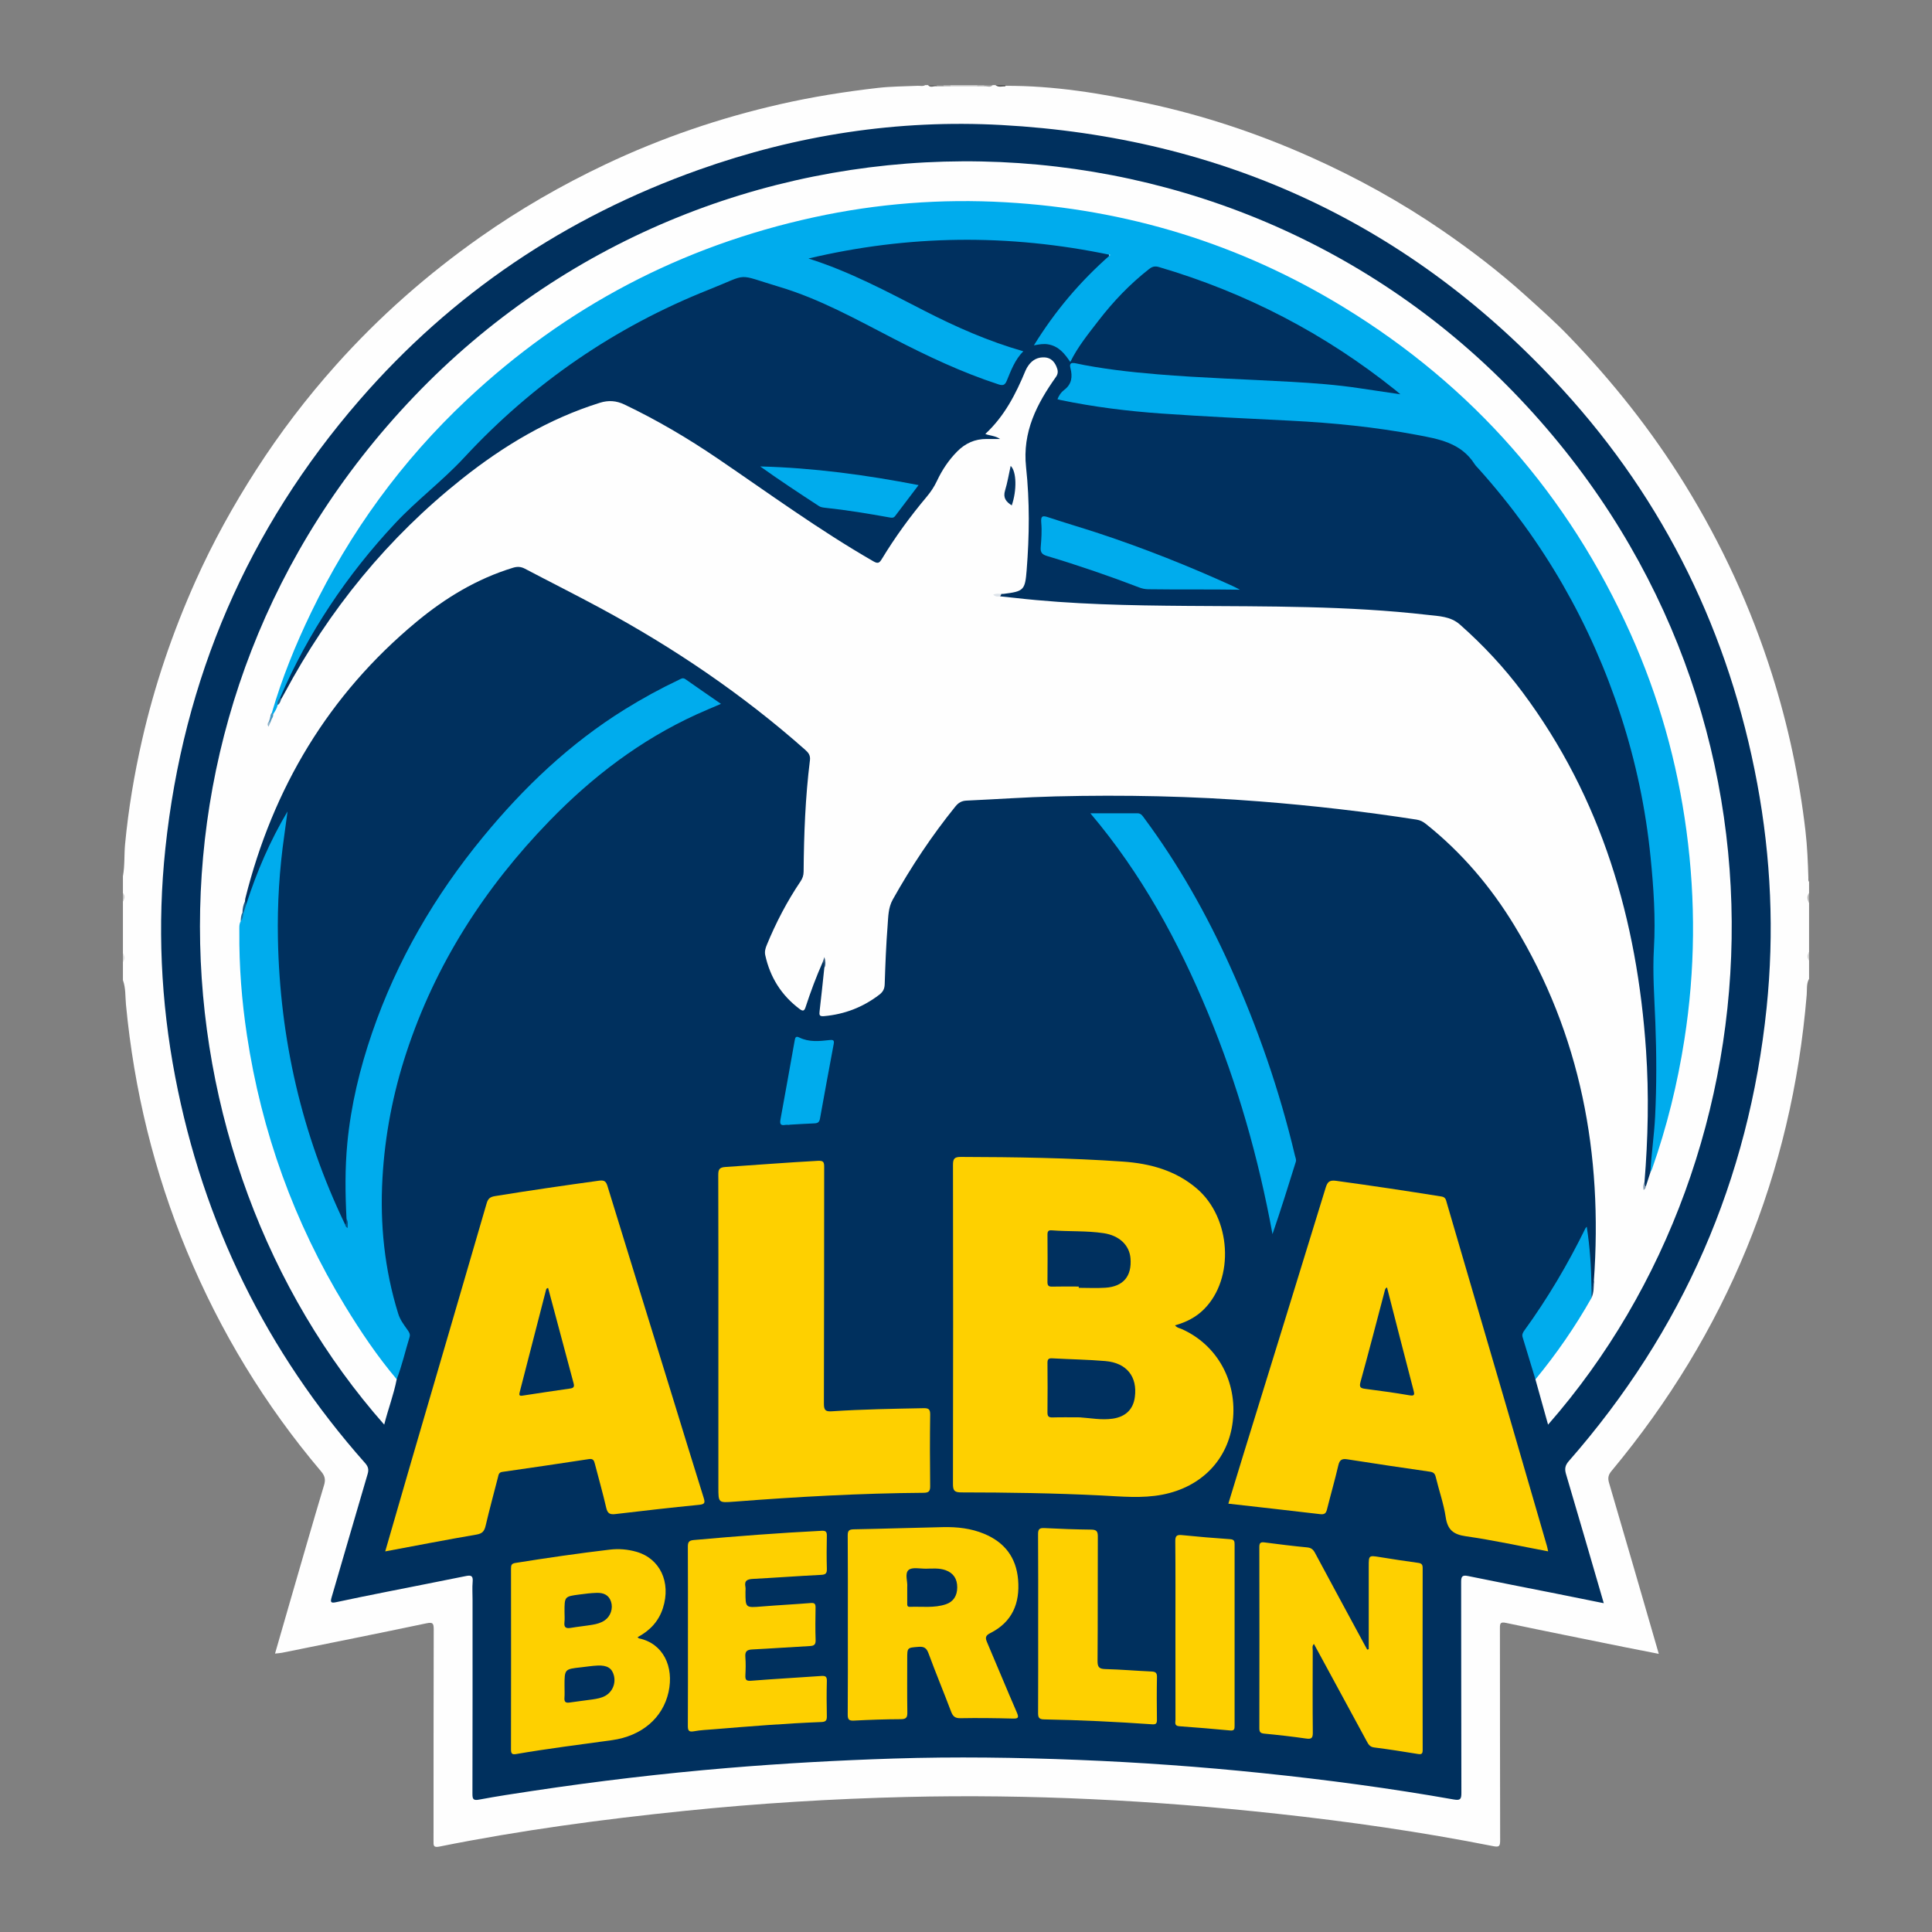 <?xml version="1.0" encoding="utf-8"?>
<!-- Generator: Adobe Illustrator 19.1.0, SVG Export Plug-In . SVG Version: 6.00 Build 0)  -->
<svg version="1.1" id="Слой_1" xmlns="http://www.w3.org/2000/svg" xmlns:xlink="http://www.w3.org/1999/xlink" x="0px" y="0px"
	 viewBox="0 0 1024 1024" style="enable-background:new 0 0 1024 1024;" xml:space="preserve">
<rect x="0" y="0" width="1024" height="1024" fill="#808080" stroke="none"/>
<g>
	<path style="fill:#FEFEFE;" d="M958.846,518.763c-1.512,2.671-1.019,5.685-1.255,8.517
		c-7.912,94.995-42.467,179.058-103.398,252.306
		c-1.665,2.001-2.164,3.635-1.385,6.282c8.838,30.016,17.505,60.082,26.385,90.71
		c-6.138-1.204-11.917-2.306-17.684-3.474c-21.123-4.277-42.256-8.506-63.346-12.943
		c-2.996-0.63-3.179,0.324-3.175,2.8c0.061,37.483,0,74.966,0.116,112.449
		c0.01,3.269-0.598,3.697-3.824,3.058c-37.836-7.496-75.994-12.961-114.323-17.143
		c-65.327-7.127-130.848-10.483-196.57-8.893
		c-39.209,0.948-78.345,3.358-117.365,7.356
		c-43.662,4.474-87.141,10.284-130.195,18.944
		c-3.236,0.651-3.053-0.743-3.05-2.978c0.04-37.359-0.014-74.718,0.101-112.077
		c0.01-3.327-0.466-4.004-3.977-3.265c-25.448,5.354-50.954,10.435-76.446,15.584
		c-1.062,0.214-2.158,0.258-3.682,0.431c2.837-9.839,5.551-19.304,8.296-28.761
		c5.864-20.2,11.665-40.42,17.702-60.568c0.91-3.037,0.334-4.96-1.625-7.275
		c-29.762-35.158-53.4-74.068-71.067-116.605
		c-17.42-41.941-28.02-85.569-32.314-130.756c-0.412-4.333-0.075-8.762-1.613-12.955
		c0-3.227,0-6.454,0-9.682c0.609-1.489,0.609-2.979,0-4.468c0-9.185,0-18.37,0-27.556
		c0.609-1.489,0.609-2.979,0-4.468c0-2.979,0-5.958,0-8.937
		c1.043-5.603,0.606-11.303,1.14-16.948c1.756-18.55,4.833-36.871,8.962-55.029
		c6.595-29.008,16.129-57.034,28.254-84.18
		c9.223-20.649,20.149-40.374,32.389-59.395
		c12.582-19.552,26.641-37.976,42.114-55.294
		c22.895-25.625,48.53-48.189,76.648-67.972
		c20.964-14.75,43.079-27.486,66.21-38.452
		c29.703-14.08,60.639-24.628,92.7-31.925
		c17.077-3.887,34.335-6.621,51.714-8.615c7.007-0.804,14.086-0.802,21.134-1.115
		c1.328-0.059,2.719,0.418,3.984-0.366c0.496,0,0.993,0,1.489,0
		c1.494,0.81,3.106,0.187,4.652,0.384c1.237,0,2.473-0.002,3.711-0
		c1.294,0,2.585-0.002,3.879,0c4.459-0,8.916-0.001,13.371-0.001
		c1.281,0,2.563-0.001,3.844,0c1.595-0.182,3.253,0.394,4.802-0.384
		c0.497,0,0.993,0,1.49,0c1.65,0.816,3.408,0.191,5.104,0.384
		c25.704-0.153,50.885,3.985,75.896,9.383
		c29.706,6.412,58.384,15.991,86.118,28.402
		c24.415,10.926,47.755,23.801,69.802,38.952
		c15.35,10.549,30.114,21.868,43.967,34.358
		c7.74,6.978,15.539,13.886,22.784,21.386
		c23.266,24.086,43.987,50.154,61.619,78.668
		c19.617,31.725,35.081,65.349,46.313,100.894
		c8.547,27.046,14.414,54.688,17.691,82.881c0.961,8.263,1.291,16.542,1.534,24.837
		c0.021,0.721-0.202,1.497,0.378,2.123c0,1.986,0,3.972,0,5.958
		c-0.613,1.738-0.613,3.475,0,5.213c0,8.689,0,17.377,0,26.066
		c-0.609,1.489-0.609,2.979,0,4.468C958.846,512.309,958.846,515.536,958.846,518.763z"
		/>
	<path style="fill:#D0D0D0;" d="M517.987,45.791c-4.741-0.004-9.481-0.007-14.222-0.011
		c-0.214-0.164-0.279-0.318-0.195-0.463c0.081-0.14,0.16-0.21,0.238-0.21
		c4.717,0,9.433,0,14.15,0c0.238,0.142,0.321,0.291,0.251,0.447
		C518.137,45.711,518.063,45.791,517.987,45.791z"/>
	<path style="fill:#B6B6B6;" d="M958.846,478.547c-1.007-1.738-1.355-3.475,0-5.213
		C958.846,475.072,958.846,476.81,958.846,478.547z"/>
	<path style="fill:#575757;" d="M532.853,45.106c-0.016,0.216,0.001,0.428,0.051,0.639
		c-1.782,0.014-3.649,0.722-5.264-0.639
		C529.377,45.106,531.115,45.106,532.853,45.106z"/>
	<path style="fill:#6B6B6B;" d="M496.324,45.741c-1.472-0.246-3.162,1.026-4.432-0.635
		c1.49,0,2.979,0,4.468,0c0.25,0.156,0.328,0.302,0.234,0.438
		C496.505,45.675,496.415,45.741,496.324,45.741z"/>
	<path style="fill:#DFDFDF;" d="M65.154,505.358c1.066,1.489,1.241,2.979,0,4.468
		C65.154,508.337,65.154,506.848,65.154,505.358z"/>
	<path style="fill:#CCCCCC;" d="M65.154,473.334c1.302,1.489,0.974,2.979,0,4.468
		C65.154,476.313,65.154,474.824,65.154,473.334z"/>
	<path style="fill:#A0A0A0;" d="M526.15,45.106c-1.288,1.519-2.947,0.456-4.428,0.635
		c-0.269-0.124-0.365-0.26-0.288-0.407c0.08-0.152,0.161-0.228,0.247-0.228
		C523.171,45.106,524.661,45.106,526.15,45.106z"/>
	<path style="fill:#D3D3D3;" d="M958.846,509.082c-1.261-1.489-1.042-2.979,0-4.468
		C958.846,506.103,958.846,507.592,958.846,509.082z"/>
	<path style="fill:#919191;" d="M496.324,45.741c0.028-0.211,0.04-0.422,0.036-0.635
		c1.241,0,2.482,0,3.724,0c0.251,0.16,0.328,0.309,0.232,0.446
		c-0.091,0.132-0.182,0.198-0.274,0.198
		C498.803,45.747,497.563,45.744,496.324,45.741z"/>
	<path style="fill:#B2B2B2;" d="M500.042,45.751c0.031-0.214,0.045-0.428,0.042-0.644
		c1.241,0,2.482,0,3.724,0c0.002,0.226-0.012,0.451-0.043,0.674
		C502.524,45.77,501.283,45.76,500.042,45.751z"/>
	<path style="fill:#BABABA;" d="M521.682,45.106c0.003,0.213,0.016,0.425,0.041,0.636
		c-1.245,0.016-2.491,0.033-3.736,0.05c-0.022-0.228-0.031-0.457-0.028-0.685
		C519.199,45.106,520.44,45.106,521.682,45.106z"/>
	<path style="fill:#00305E;" d="M850.033,849.731c-8.874-1.79-17.099-3.468-25.331-5.106
		c-15.551-3.095-31.12-6.103-46.648-9.305c-3.147-0.649-3.626,0.373-3.619,3.253
		c0.088,37.234,0.015,74.469,0.132,111.703c0.01,3.315-0.57,4.099-4.031,3.488
		c-33.708-5.953-67.625-10.48-101.667-14.002
		c-32.336-3.346-64.752-5.675-97.242-6.972
		c-32.624-1.302-65.246-1.764-97.889-0.727c-29.398,0.934-58.749,2.56-88.062,5.012
		c-34.616,2.896-69.084,6.981-103.428,12.151
		c-9.436,1.42-18.878,2.837-28.252,4.599c-3.154,0.593-3.601-0.227-3.594-3.116
		c0.089-34.256,0.057-68.512,0.057-102.768c0-3.227-0.223-6.474,0.064-9.675
		c0.278-3.106-0.897-3.473-3.58-2.926c-14.081,2.87-28.191,5.594-42.283,8.409
		c-8.867,1.771-17.734,3.55-26.572,5.459c-2.842,0.614-3.057-0.11-2.295-2.698
		c6.401-21.728,12.617-43.511,19.055-65.228c0.746-2.517,0.249-4.028-1.404-5.894
		c-52.246-58.97-85.743-127.213-100.566-204.552
		c-7.685-40.096-9.52-80.558-5.224-121.161
		c9.51-89.894,43.621-169.315,102.903-237.615
		c49.071-56.536,109.314-96.991,179.788-122.056
		c51.88-18.452,105.502-26.754,160.47-23.742
		c117.946,6.462,217.577,52.881,297.355,140.137
		c54.385,59.482,88.41,129.519,103.191,208.814
		c7.346,39.413,9.093,79.119,4.98,118.963
		c-9.41,91.156-44.4,171.277-104.819,240.216
		c-1.988,2.269-2.325,4.115-1.495,6.913
		C836.716,803.852,843.248,826.445,850.033,849.731z"/>
	<path style="fill:#FEFEFE;" d="M210.262,731.038c-1.56,8.127-4.567,15.833-6.619,24.049
		c-124.874-141.529-140.81-380.95,15.79-544.908
		c157.833-165.248,423.57-166.35,582.497-2.625
		c158.164,162.938,144.739,403.649,18.578,547.54
		c-2.287-8.193-4.492-16.091-6.697-23.989c0.318-1.945,1.677-3.268,2.811-4.729
		c9.131-11.764,17.415-24.104,25.075-36.869c0.448-0.747,0.827-1.525,1.122-2.346
		c0.378-2.824,1.984-5.349,1.967-8.262c4.772-66.984-6.857-130.328-42.117-188.329
		c-12.531-20.613-27.972-38.791-46.919-53.871c-1.484-1.181-2.976-1.979-4.932-2.283
		c-27.453-4.271-55.027-7.424-82.727-9.615
		c-36.157-2.859-72.36-3.58-108.595-2.695
		c-15.743,0.384-31.468,1.522-47.205,2.229c-2.559,0.115-4.273,1.087-5.9,3.099
		c-12.503,15.463-23.45,31.941-33.17,49.286
		c-2.475,4.417-2.397,9.078-2.758,13.672c-0.815,10.383-1.218,20.804-1.552,31.217
		c-0.08,2.492-0.877,4.073-2.802,5.553c-8.692,6.683-18.448,10.441-29.368,11.414
		c-2.499,0.223-2.572-0.658-2.334-2.655c0.91-7.629,1.674-15.276,2.492-22.915
		c0.698-1.768-0.178-3.547,0.071-5.11c0.079,0.665-0.284,1.355-0.875,1.956
		c-3.479,7.803-6.458,15.8-9.108,23.917c-0.67,2.053-1.368,2.378-3.194,1.007
		c-9.641-7.24-15.612-16.766-18.188-28.497c-0.424-1.933,0.08-3.658,0.796-5.401
		c4.858-11.833,10.749-23.123,17.899-33.733c1.093-1.622,1.619-3.206,1.634-5.158
		c0.153-19.734,0.904-39.441,3.35-59.04c0.334-2.679-0.855-4.066-2.593-5.603
		c-33.206-29.388-69.665-54.081-108.635-75.115
		c-13.177-7.112-26.576-13.812-39.826-20.791
		c-2.135-1.125-4.039-1.214-6.329-0.516
		c-19.166,5.843-35.956,16.036-51.203,28.698
		c-46.59,38.692-76.041,88.097-90.682,146.605c-0.119,0.475-0.102,0.984-0.148,1.477
		c-0.25,2.041-0.144,4.118-0.63,6.136c-0.465,1.473-0.567,3.017-0.858,4.525
		c-0.867,7.425-0.692,14.898-0.271,22.301c0.787,13.852,2.059,27.681,4.31,41.396
		c5.781,35.217,15.944,69.066,30.949,101.495
		c11.621,25.117,25.905,48.567,42.55,70.63
		C207.545,726.338,209.609,728.251,210.262,731.038z"/>
	<path style="fill:#FED000;" d="M622.78,702.453c1.046,1.336,2.338,1.435,3.412,1.909
		c18.954,8.363,29.724,27.823,27.181,49.149
		c-2.397,20.104-16.579,34.645-37.183,38.663
		c-10.907,2.127-21.781,0.986-32.649,0.446c-24.671-1.225-49.356-1.596-74.047-1.618
		c-3.662-0.003-4.41-0.983-4.403-4.503c0.119-56.34,0.112-112.681,0.011-169.021
		c-0.006-3.3,0.703-4.29,4.182-4.28c28.669,0.082,57.331,0.488,85.935,2.474
		c14.314,0.994,27.883,4.669,39.127,14.296
		c18.23,15.609,20.103,47.604,3.827,63.917
		C633.904,698.166,628.724,700.81,622.78,702.453z"/>
	<path style="fill:#FED000;" d="M204.172,822.271c4.722-16.314,9.263-32.125,13.877-47.916
		c13.296-45.51,26.643-91.005,39.875-136.534c0.73-2.512,1.806-3.431,4.436-3.859
		c18.351-2.983,36.745-5.647,55.162-8.181c3.048-0.419,3.763,0.61,4.514,3.052
		c11.377,37.036,22.83,74.049,34.253,111.07
		c5.548,17.979,11.017,35.982,16.664,53.929c0.846,2.69,0.612,3.454-2.427,3.754
		c-14.804,1.458-29.586,3.148-44.358,4.9c-2.806,0.333-4.141-0.234-4.832-3.233
		c-1.806-7.838-4.014-15.584-6.036-23.373c-0.429-1.653-0.82-2.887-3.134-2.531
		c-15.309,2.353-30.636,4.592-45.968,6.794c-1.869,0.268-1.942,1.549-2.279,2.871
		c-2.174,8.518-4.498,17-6.502,25.557c-0.67,2.859-1.631,4.238-4.855,4.787
		C236.597,816.08,220.699,819.187,204.172,822.271z"/>
	<path style="fill:#FED000;" d="M820.554,822.253c-14.883-2.8-29.161-5.94-43.592-8
		c-6.669-0.952-9.701-3.409-10.707-10.121c-1.076-7.184-3.568-14.148-5.267-21.25
		c-0.449-1.876-1.214-2.587-3.137-2.863c-14.595-2.093-29.179-4.265-43.745-6.552
		c-2.867-0.45-4.093,0.271-4.775,3.221c-1.813,7.836-4.065,15.569-6.007,23.376
		c-0.519,2.087-1.402,2.727-3.583,2.469c-16.115-1.91-32.245-3.697-48.691-5.56
		c2.652-8.676,5.265-17.297,7.923-25.904
		c14.571-47.182,29.182-94.352,43.664-141.561c0.958-3.125,2.055-4.12,5.529-3.646
		c18.663,2.543,37.284,5.344,55.883,8.318c2.192,0.35,2.327,1.816,2.776,3.349
		c10.634,36.35,21.298,72.692,31.916,109.046
		c7.079,24.237,14.096,48.492,21.133,72.741
		C820.112,820.132,820.262,820.974,820.554,822.253z"/>
	<path style="fill:#00ACED;" d="M210.262,731.038c-10.267-12.139-19.107-25.296-27.368-38.839
		c-27.049-44.345-44.283-92.284-52.025-143.615
		c-2.739-18.162-4.175-36.455-4.011-54.846c0.016-1.838-0.235-3.731,0.713-5.456
		c0.855-1.407,0.494-3.15,1.263-4.582c0.142-1.66,0.43-3.265,1.718-4.486
		c5.503-17.113,12.561-33.548,21.845-49.136c-0.568,4.205-1.106,8.414-1.709,12.613
		c-2.611,18.197-3.739,36.508-3.382,54.864
		c1.032,53.009,12.578,103.596,35.604,151.459c1.253-0.334,1.262-0.372,0.75-3.009
		c-0.692-13.38-0.85-26.726,0.43-40.116c1.923-20.113,6.618-39.554,13.161-58.583
		c13.129-38.188,33.116-72.509,58.724-103.65
		c21.658-26.339,46.059-49.605,75.156-67.672
		c9.281-5.763,18.846-11.002,28.716-15.682c1.069-0.507,2.066-1.293,3.426-0.333
		c6.062,4.278,12.186,8.47,18.857,13.089c-4.756,2.051-8.919,3.757-13.008,5.625
		c-29.733,13.59-55.222,33.041-77.886,56.404
		c-34.36,35.419-60.476,75.935-75.913,123.01
		c-7.057,21.519-11.312,43.572-12.605,66.237
		c-1.398,24.511,1.07,48.483,8.349,71.96c0.991,3.196,2.892,5.718,4.749,8.329
		c0.885,1.243,1.775,2.418,1.265,4.063
		C214.775,716.128,213.089,723.757,210.262,731.038z"/>
	<path style="fill:#FED000;" d="M380.757,707.619c0-28.292,0.043-56.584-0.064-84.875
		c-0.011-2.938,0.639-4.011,3.786-4.218c16.336-1.077,32.657-2.38,49.008-3.268
		c3.071-0.167,3.349,0.754,3.344,3.346c-0.071,41.817,0.003,83.635-0.145,125.451
		c-0.013,3.647,1.139,4.165,4.357,3.952c16.097-1.063,32.226-1.323,48.353-1.636
		c2.618-0.051,3.66,0.398,3.619,3.363c-0.177,12.654-0.165,25.314-0.007,37.969
		c0.036,2.882-0.934,3.494-3.614,3.513c-33.386,0.235-66.7,2.099-99.98,4.673
		c-0.124,0.01-0.248,0.011-0.372,0.021c-8.286,0.633-8.286,0.633-8.286-7.509
		C380.756,761.473,380.756,734.546,380.757,707.619z"/>
	<path style="fill:#FED000;" d="M449.374,861.13c0-15.751,0.066-31.503-0.065-47.253
		c-0.022-2.63,0.718-3.263,3.282-3.31c15.746-0.289,31.487-0.821,47.232-1.158
		c7.482-0.16,14.865,0.642,21.855,3.564c10.799,4.514,16.948,12.5,17.934,24.288
		c1.051,12.555-3.135,22.489-14.749,28.316c-2.881,1.445-2.599,2.763-1.595,5.109
		c5.261,12.282,10.317,24.652,15.654,36.901c1.314,3.016,0.603,3.36-2.331,3.283
		c-9.172-0.241-18.355-0.36-27.527-0.188c-2.919,0.055-4.031-1.019-4.987-3.551
		c-3.889-10.3-8.134-20.467-11.933-30.799c-1.064-2.894-2.397-3.709-5.368-3.468
		c-5.911,0.478-5.926,0.299-5.926,6.366c0,9.426-0.088,18.853,0.057,28.277
		c0.04,2.614-0.437,3.682-3.387,3.691c-8.305,0.026-16.614,0.328-24.91,0.754
		c-2.626,0.135-3.32-0.556-3.299-3.196
		C449.438,892.881,449.374,877.005,449.374,861.13z"/>
	<path style="fill:#FED000;" d="M725.459,874.091c0-14.596-0-29.192,0-43.788
		c0-5.998-0.007-5.956,5.972-5.001c6.728,1.075,13.459,2.138,20.211,3.04
		c1.892,0.253,2.398,0.952,2.395,2.803c-0.053,32.13-0.058,64.26,0.007,96.39
		c0.004,2.165-0.707,2.404-2.596,2.097c-7.702-1.251-15.411-2.485-23.151-3.455
		c-2.33-0.292-3.065-1.75-3.947-3.375c-8.68-16-17.36-32-26.041-47.999
		c-0.589-1.086-1.186-2.166-1.912-3.491c-1.09,1.132-0.624,2.398-0.626,3.484
		c-0.035,14.514-0.105,29.029,0.045,43.542c0.03,2.932-0.756,3.525-3.571,3.12
		c-7.358-1.059-14.753-1.899-22.155-2.601c-2.102-0.199-2.616-0.893-2.612-2.902
		c0.057-32.006,0.062-64.012-0.006-96.018c-0.005-2.268,0.751-2.686,2.808-2.419
		c7.497,0.972,15.002,1.916,22.527,2.629c2.161,0.205,3.207,1.116,4.168,2.912
		c8.535,15.938,17.155,31.829,25.751,47.734c0.636,1.177,1.28,2.351,1.92,3.526
		C724.919,874.243,725.189,874.167,725.459,874.091z"/>
	<path style="fill:#FED000;" d="M337.928,867.746c0.378,0.327,0.54,0.585,0.748,0.629
		c12.86,2.702,18.637,15.039,15.663,28.472
		c-3.052,13.787-14.291,23.303-29.976,25.475
		c-16.936,2.346-33.907,4.45-50.761,7.353c-2.197,0.379-2.77-0.226-2.766-2.406
		c0.057-32.005,0.05-64.01,0.011-96.015c-0.002-1.756,0.343-2.546,2.336-2.864
		c16.642-2.658,33.317-5.083,50.052-7.063c4.696-0.555,9.413-0.167,14.009,1.131
		c12.552,3.542,18.497,16.114,14.141,29.801
		C349.134,859.336,344.434,864.289,337.928,867.746z"/>
	<path style="fill:#FED000;" d="M364.622,867.291c0-15.762,0.046-31.524-0.05-47.285
		c-0.014-2.338,0.305-3.502,3.026-3.747c22.614-2.033,45.245-3.781,67.924-4.912
		c2.153-0.107,2.765,0.538,2.721,2.647c-0.123,5.831-0.152,11.668,0.01,17.497
		c0.066,2.376-0.584,3.099-3.045,3.221c-12.018,0.594-24.021,1.5-36.038,2.129
		c-2.97,0.156-4.785,0.797-4.082,4.254c0.17,0.834,0.025,1.732,0.025,2.601
		c0,8.564-0.007,8.475,8.706,7.767c8.655-0.703,17.331-1.141,25.986-1.834
		c2.14-0.171,2.479,0.682,2.453,2.513c-0.083,5.708-0.173,11.423,0.034,17.124
		c0.094,2.594-0.98,3.069-3.22,3.188c-10.159,0.536-20.306,1.295-30.467,1.796
		c-2.845,0.14-3.786,1.165-3.553,3.999c0.263,3.205,0.182,6.455,0.02,9.674
		c-0.119,2.369,0.409,3.119,3.06,2.908c12.366-0.984,24.758-1.635,37.132-2.528
		c2.245-0.162,3.056,0.308,2.991,2.724c-0.167,6.201-0.145,12.411-0.008,18.614
		c0.049,2.228-0.595,2.978-2.886,3.067c-18.971,0.736-37.892,2.267-56.809,3.82
		c-3.585,0.294-7.208,0.425-10.73,1.081c-2.889,0.538-3.262-0.522-3.248-3.031
		C364.667,898.815,364.622,883.053,364.622,867.291z"/>
	<path style="fill:#00ACED;" d="M577.921,431.067c8.933,0,16.963,0.007,24.994-0.005
		c1.941-0.003,2.726,1.465,3.681,2.754c18.082,24.411,32.907,50.711,45.387,78.364
		c14.611,32.375,26.196,65.789,34.386,100.365c0.254,1.071,0.793,2.093,0.429,3.26
		c-3.977,12.751-7.945,25.506-12.352,38.312
		c-7.377-40.261-18.483-79.349-34.142-117.121
		C624.556,499.01,605.114,463.208,577.921,431.067z"/>
	<path style="fill:#FED000;" d="M550.254,860.487c-0-15.763,0.057-31.527-0.057-47.29
		c-0.018-2.575,0.622-3.425,3.285-3.288c8.303,0.427,16.617,0.732,24.929,0.818
		c2.847,0.029,3.474,1.007,3.461,3.7c-0.105,21.969,0.029,43.939-0.15,65.907
		c-0.028,3.462,1.014,4.24,4.271,4.321c8.058,0.201,16.103,0.903,24.159,1.266
		c2.077,0.093,3.116,0.474,3.067,2.913c-0.151,7.568-0.107,15.142-0.021,22.713
		c0.023,1.981-0.57,2.504-2.578,2.365c-19.066-1.319-38.154-2.258-57.263-2.599
		c-2.846-0.051-3.158-1.173-3.146-3.536
		C550.293,892.014,550.254,876.251,550.254,860.487z"/>
	<path style="fill:#FED000;" d="M623.002,864.187c0-15.754,0.081-31.509-0.074-47.261
		c-0.028-2.892,0.766-3.57,3.532-3.289c8.508,0.865,17.035,1.578,25.566,2.167
		c2.089,0.144,2.339,1.042,2.337,2.78c-0.036,32.004-0.033,64.008-0.005,96.013
		c0.001,1.678-0.028,2.806-2.311,2.591c-9.009-0.849-18.029-1.6-27.055-2.251
		c-2.715-0.196-1.964-2.054-1.968-3.487
		C622.988,895.695,623.002,879.941,623.002,864.187z"/>
	<path style="fill:#00ACED;" d="M843.529,687.91c-8.624,15.28-18.565,29.654-29.718,43.194
		c-2.263-7.457-4.522-14.916-6.795-22.37c-0.409-1.34,0.097-2.411,0.854-3.454
		c12.41-17.108,23.116-35.235,32.417-54.204c0.099-0.201,0.282-0.362,0.716-0.904
		c1.73,10.99,2.366,21.661,2.539,32.371
		C843.957,684.333,843.874,686.122,843.529,687.91z"/>
	<path style="fill:#00ACED;" d="M418.357,596.218c-0.743,0-1.505-0.108-2.226,0.019
		c-2.513,0.444-2.871-0.661-2.465-2.875c2.567-13.98,5.045-27.977,7.55-41.968
		c0.244-1.364,0.543-2.434,2.372-1.523c5.143,2.562,10.655,2.004,16.047,1.387
		c2.321-0.266,2.575,0.327,2.222,2.225c-2.441,13.123-4.904,26.243-7.243,39.385
		c-0.334,1.874-1.146,2.469-2.912,2.537c-4.452,0.17-8.899,0.469-13.348,0.716
		C418.356,596.154,418.357,596.186,418.357,596.218z"/>
	<path style="fill:#0F4673;" d="M843.529,687.91c0.004-1.789,0.008-3.578,0.012-5.367
		c1.113-0.977,0.024-2.706,1.245-3.647
		C844.727,681.952,844.85,685.032,843.529,687.91z"/>
	<path style="fill:#1A5885;" d="M130.552,479.215c-0.482,1.507-0.964,3.014-1.445,4.522
		c-0.187,0.358-0.383,0.381-0.591,0.017c0.011-2.117,0.401-4.149,1.353-6.055
		C130.096,478.204,130.324,478.71,130.552,479.215z"/>
	<path style="fill:#2C547A;" d="M436.095,509.85c0.283-0.858,0.565-1.715,0.848-2.573
		c0.583,1.986,0.853,3.882-0.044,5.727
		C436.425,512.006,437.199,510.689,436.095,509.85z"/>
	<path style="fill:#005388;" d="M183.661,646.006c0.943,1.513,0.628,3.106,0.609,4.868
		c-1.064-0.477-1.177-1.189-1.359-1.859
		C183.958,648.211,183.314,646.985,183.661,646.006z"/>
	<path style="fill:#00305F;" d="M530.814,314.802c0.371-0.01,0.746,0.01,1.112-0.035
		c10.675-1.33,11.378-1.944,12.22-12.53
		c1.449-18.217,1.645-36.516-0.31-54.636
		c-2.015-18.679,5.698-33.532,15.841-47.827c1.438-2.027,0.989-3.736,0.238-5.51
		c-1.116-2.635-3.007-4.601-6.068-4.824c-3.621-0.264-6.524,1.191-8.654,4.109
		c-0.652,0.894-1.236,1.873-1.658,2.893
		c-5.096,12.313-11.079,24.071-21.304,33.576c2.699,1.024,5.242,0.892,7.825,2.659
		c-2.744,0-4.933,0.016-7.121-0.003c-6.173-0.054-11.309,2.271-15.623,6.634
		c-4.499,4.55-7.997,9.808-10.69,15.551c-1.44,3.072-3.227,5.783-5.395,8.365
		c-8.781,10.457-16.823,21.466-23.895,33.152
		c-1.299,2.147-2.157,2.439-4.434,1.13
		c-28.62-16.458-55.243-35.928-82.493-54.454
		c-15.796-10.739-32.199-20.419-49.455-28.651c-4.286-2.044-8.449-2.34-12.94-0.938
		c-27.114,8.463-51.035,22.764-73.106,40.295
		c-39.389,31.287-70.529,69.466-94.187,113.805c-0.525,0.983-1.082,1.95-1.624,2.924
		c-0.743,0-0.945-0.522-1.078-1.112c2.09-7.873,6.275-14.819,10.024-21.917
		c10.227-19.367,22.352-37.5,36.268-54.43
		c11.534-14.032,24.284-26.845,38.273-38.427
		c4.606-3.813,8.422-8.385,12.5-12.722
		c27.505-29.25,58.854-53.497,94.286-72.495
		c16.119-8.643,32.788-15.931,49.944-22.189c3.172-1.157,6.273-1.14,9.495-0.333
		c15.467,3.873,30.381,9.302,44.648,16.379
		c13.004,6.45,25.994,12.928,38.876,19.631
		c14.421,7.504,29.306,14.062,44.823,19.064c4.558,1.469,4.606,1.509,6.647-2.992
		c1.894-4.176,3.422-8.539,6.927-12.181c-4.573-1.471-8.918-2.757-13.157-4.351
		c-17.683-6.652-34.686-14.749-51.313-23.709
		c-14.219-7.662-28.944-14.236-44.328-19.264c-1.466-0.479-3.889-0.623-3.852-2.286
		c0.044-2.02,2.569-1.971,4.154-2.31c16.023-3.426,32.169-5.991,48.517-7.372
		c13.111-1.108,26.228-1.731,39.368-1.37c21.347,0.586,42.544,2.7,63.48,7.047
		c1.632,0.339,3.892,0.162,4.347,2.219c0.428,1.937-1.49,2.948-2.774,4.077
		c-13.242,11.642-23.994,25.391-33.807,39.934c-0.273,0.405-0.537,0.841-0.533,1.614
		c1.263,0.67,2.776,0.258,4.159,0.45c5.989,0.83,9.436,5.067,12.914,9.315
		c0.814,0.511,1.939,0.819,1.447,2.191c-0.641,1.127-0.798,2.339-0.596,3.599
		c0.656,4.097-0.327,7.581-3.576,10.372c-0.999,0.858-2.404,1.99-1.996,3.361
		c0.497,1.672,2.481,1.361,3.868,1.613c13.676,2.476,27.437,4.334,41.279,5.6
		c17.651,1.614,35.357,2.22,53.051,3.122c27.348,1.394,54.739,2.505,81.772,7.413
		c7.69,1.396,15.355,2.914,22.957,4.76c3.625,0.88,6.606,2.511,9.221,5.196
		c17.992,18.469,33.725,38.686,47.353,60.566
		c22.864,36.709,38.742,76.234,47.531,118.556
		c3.988,19.202,6.493,38.607,7.183,58.267c0.279,7.93,0.596,15.855,0.559,23.786
		c-0.026,5.572-1.004,11.107-0.725,16.708c1.144,22.911,2.133,45.838,1.42,68.775
		c-0.384,12.346-0.835,24.75-3.938,36.835c-0.795,2.451-1.591,4.903-2.386,7.354
		c-1.723-0.211-0.799-1.319-0.724-2.138c1.9-23.277,2.415-46.58,0.834-69.888
		c-4.698-69.248-23.479-133.678-65.553-190.031
		c-9.749-13.057-20.841-24.899-33.056-35.711
		c-4.994-4.42-11.114-4.463-17.089-5.152
		c-42.365-4.889-84.932-4.446-127.472-4.764
		c-30.516-0.228-61.022-0.789-91.39-4.247c-2.584-0.294-5.172-0.547-7.758-0.819
		C529.328,315.099,530.341,315.098,530.814,314.802z"/>
	<path style="fill:#00ACED;" d="M567.276,191.87c-2.942-4.353-6.05-8.388-11.781-9.359
		c-2.27-0.385-4.399-0.059-7.508,0.521c11.262-18.238,24.414-33.785,40.492-47.931
		c-53.993-11.303-107.03-10.637-159.997,1.915
		c21.717,6.82,41.598,17.497,61.667,27.796
		c16.66,8.549,33.772,16.084,52.223,21.373
		c-4.489,4.541-6.51,10.171-8.771,15.625c-0.995,2.4-2.088,2.661-4.407,1.905
		c-19.398-6.326-37.74-15.018-55.826-24.362
		c-19.597-10.124-38.945-20.937-60.207-27.287
		c-23.716-7.083-15.493-7.268-37.186,1.341
		c-49.997,19.842-93.401,49.656-129.956,89.101
		c-11.515,12.425-25.073,22.549-36.616,34.896
		c-25.577,27.356-46.074,57.992-60.935,92.381c-0.268,1.359-0.731,2.651-1.34,3.893
		c-0.332,1.837-1.388,3.325-2.348,4.859c-0.295,0.172-0.608,0.34-0.854-0.042
		c-0.095-0.147,0-0.378,0.138-0.6c5.329-18.364,12.5-36.013,20.802-53.211
		c20.605-42.685,48.055-80.422,82.604-112.858
		c52.384-49.182,113.776-81.395,184.009-96.681
		c33.416-7.272,67.257-9.883,101.346-7.946
		c64.31,3.654,124.246,21.951,179.26,55.581
		c68.573,41.919,119.222,99.752,152.13,173.072
		c14.964,33.34,24.773,68.208,29.63,104.395
		c4.963,36.976,4.679,73.954-1.107,110.871
		c-3.655,23.321-9.264,46.127-17.096,68.389c-0.24,0.682-0.617,1.316-0.929,1.972
		c0.531-9.894,2.027-19.697,2.524-29.606c0.833-16.623,0.76-33.241,0.13-49.847
		c-0.497-13.122-1.527-26.179-0.762-39.367
		c0.933-16.098-0.167-32.205-1.768-48.27
		c-2.553-25.613-7.818-50.643-15.774-75.099
		c-15.87-48.781-40.883-92.323-75.116-130.55
		c-0.827-0.924-1.76-1.787-2.421-2.821
		c-7.181-11.227-18.879-13.229-30.669-15.442
		c-22.086-4.146-44.358-6.366-66.774-7.496
		c-22.777-1.149-45.564-2.198-68.312-3.79
		c-18.033-1.262-35.985-3.488-53.717-7.179c-0.458-0.095-0.906-0.236-1.583-0.415
		c0.791-2.04,1.979-3.744,3.489-4.868c4.137-3.082,4.556-7.054,3.402-11.572
		c-0.439-1.717-0.362-2.998,1.939-2.746c1.408-1.019,2.907-0.373,4.314-0.114
		c15.998,2.938,32.164,4.583,48.354,5.768c10.862,0.795,21.76,1.311,32.652,1.791
		c11.996,0.529,23.996,1.16,35.985,1.999c14.114,0.988,28.153,2.424,42.122,4.623
		c2.176,0.343,4.341,0.749,6.626,1.367
		c-36.519-29.339-77.139-50.548-121.714-64.336
		c-4.271-1.321-7.402-0.743-10.853,2.164
		c-14.487,12.204-26.012,26.88-36.398,42.555
		C569.489,189.581,568.62,190.916,567.276,191.87z"/>
	<path style="fill:#043361;" d="M536.254,267.866c-3.006-1.895-4.741-3.998-3.546-7.92
		c1.279-4.198,1.978-8.572,2.964-13.02
		C538.818,249.836,539.023,259.876,536.254,267.866z"/>
	<path style="fill:#DEE4EA;" d="M530.814,314.802c-0.232,0.427-0.465,0.853-0.697,1.279
		c-1.203,0.213-2.39,0.355-3.695-0.933
		C528.065,314.458,529.444,314.661,530.814,314.802z"/>
	<path style="fill:#235F8A;" d="M147.126,373.677c-0.317-1.561,0.39-2.769,1.341-3.893
		c0.208,0.236,0.417,0.471,0.626,0.706
		C148.62,371.665,148.395,372.993,147.126,373.677z"/>
	<path style="fill:#1E6E9D;" d="M128.516,483.754c0.198-0,0.395-0.006,0.592-0.017
		c-0.381,1.559-0.258,3.288-1.535,4.545
		C127.643,486.722,127.669,485.153,128.516,483.754z"/>
	<path style="fill:#8AA0B5;" d="M871.602,626.693c0.379,0.666-0.102,1.624,0.724,2.138
		c-0.002,0.755-0.303,1.346-1.188,1.919
		C870.834,629.243,870.834,627.944,871.602,626.693z"/>
	<path style="fill:#4398C3;" d="M144.063,377.894c0.238,0.215,0.476,0.43,0.715,0.643
		c0.169,0.922-0.236,1.681-0.693,2.426c-0.705,0.151-1.105,0.002-0.816-0.827
		C143.31,379.31,143.397,378.499,144.063,377.894z"/>
	<path style="fill:#5A99BC;" d="M143.268,380.137c0.272,0.276,0.544,0.552,0.816,0.828
		c-0.289,0.72-0.579,1.44-0.868,2.159c-0.652,0.159-1.023,0.05-0.697-0.728
		C142.769,381.643,143.019,380.89,143.268,380.137z"/>
	<path style="fill:#8EB2C9;" d="M142.519,382.396c0.232,0.243,0.465,0.485,0.697,0.728
		c-0.274,0.625-0.547,1.25-0.886,2.025
		C141.471,383.928,141.937,383.154,142.519,382.396z"/>
	<path style="fill:#00305F;" d="M572.29,751.222c-4.828,0-9.659-0.097-14.483,0.044
		c-2.19,0.064-2.655-0.77-2.631-2.798c0.101-8.673,0.089-17.349,0.007-26.022
		c-0.018-1.902,0.46-2.621,2.493-2.506c9.4,0.531,18.831,0.649,28.205,1.449
		c11.308,0.965,17.064,8.303,15.607,19.116c-0.884,6.559-4.931,10.423-11.754,11.418
		C583.903,752.774,578.104,751.617,572.29,751.222z"/>
	<path style="fill:#00305F;" d="M571.767,681.894c-4.71,0-9.422-0.085-14.129,0.04
		c-2.008,0.054-2.481-0.678-2.46-2.577c0.094-8.312,0.08-16.627,0.009-24.939
		c-0.015-1.727,0.414-2.458,2.276-2.313c9.148,0.709,18.376,0.14,27.476,1.502
		c8.384,1.254,13.703,6.404,14.252,13.36c0.746,9.458-3.788,14.925-13.287,15.559
		c-4.693,0.313-9.423,0.054-14.137,0.054
		C571.767,682.352,571.767,682.123,571.767,681.894z"/>
	<path style="fill:#00305F;" d="M290.522,682.677c4.489,16.832,8.966,33.692,13.507,50.535
		c0.472,1.751,0.029,2.466-1.747,2.721c-8.46,1.215-16.915,2.471-25.361,3.782
		c-1.78,0.276-1.839-0.417-1.476-1.822c4.68-18.093,9.331-36.194,13.984-54.294
		C289.565,683.068,289.845,682.732,290.522,682.677z"/>
	<path style="fill:#00305F;" d="M735.145,682.372c4.682,18.224,9.295,36.334,14.025,54.413
		c0.646,2.471,0.651,3.249-2.362,2.72c-7.684-1.35-15.432-2.348-23.168-3.383
		c-2.333-0.312-3.367-0.698-2.558-3.623c4.452-16.104,8.621-32.286,12.885-48.443
		C734.124,683.464,734.176,682.821,735.145,682.372z"/>
	<path style="fill:#00305F;" d="M480.851,841.142c0.331-2.706-1.465-7.078,0.704-9.009
		c1.85-1.647,6.115-0.648,9.314-0.697c3.456-0.053,6.948-0.404,10.314,0.799
		c4.107,1.468,6.205,4.573,6.171,9.151c-0.032,4.403-2.022,7.562-5.979,8.904
		c-6.252,2.12-12.774,1.112-19.185,1.369c-1.505,0.06-1.333-1.138-1.336-2.116
		C480.846,846.938,480.851,844.335,480.851,841.142z"/>
	<path style="fill:#01305E;" d="M299.206,893.602c-0-8.928-0-8.928,8.756-9.891
		c2.946-0.324,5.885-0.808,8.84-0.935c5.067-0.218,7.596,1.435,8.574,5.261
		c1.09,4.265-0.78,8.67-4.548,10.78c-2.096,1.173-4.416,1.564-6.729,1.908
		c-4.031,0.599-8.09,1.011-12.117,1.637c-2.08,0.324-2.976-0.222-2.809-2.457
		C299.328,897.816,299.206,895.704,299.206,893.602z"/>
	<path style="fill:#01305E;" d="M299.205,854.32c-0-8.121-0.005-8.154,7.901-9.2
		c3.058-0.405,6.137-0.793,9.215-0.873c3.435-0.088,6.358,1.006,7.55,4.701
		c1.153,3.576-0.224,7.685-3.327,9.848c-1.977,1.379-4.265,1.984-6.579,2.367
		c-3.778,0.625-7.598,1.002-11.375,1.636c-2.451,0.412-3.755-0.056-3.425-2.918
		C299.377,858.051,299.205,856.176,299.205,854.32z"/>
	<path style="fill:#00305F;" d="M567.276,191.87c3.938-8.065,9.6-14.974,15.023-22.01
		c7.824-10.152,16.64-19.38,26.782-27.298c1.634-1.276,3.068-1.644,5.094-1.049
		c46.135,13.558,88.008,35.285,125.543,65.352c0.648,0.519,1.268,1.073,2.496,2.116
		c-7.721-1.142-14.648-2.143-21.567-3.197
		c-12.021-1.832-24.141-2.718-36.258-3.408
		c-23.642-1.347-47.326-2.016-70.928-3.986
		c-14.808-1.236-29.589-2.897-44.161-5.982
		C568.758,191.727,568.009,191.827,567.276,191.87z"/>
	<path style="fill:#00ACED;" d="M657.189,312.553c-16.367-0.256-32.503-0.009-48.631-0.245
		c-1.642-0.024-3.188-0.343-4.712-0.927c-16.089-6.168-32.38-11.752-48.886-16.689
		c-2.571-0.769-3.596-1.851-3.368-4.62c0.356-4.318,0.682-8.706,0.291-12.997
		c-0.366-4.016,1.01-3.806,3.985-2.819c8.817,2.924,17.744,5.517,26.565,8.43
		c24.149,7.974,47.738,17.384,70.885,27.91
		C654.634,311.193,655.9,311.898,657.189,312.553z"/>
	<path style="fill:#00ACED;" d="M486.863,257.116c-4.392,5.783-8.436,11.077-12.435,16.403
		c-0.85,1.132-1.881,0.928-3.003,0.726c-11.328-2.036-22.678-3.92-34.133-5.124
		c-1.092-0.115-2.314-0.299-3.2-0.875
		c-10.464-6.806-20.875-13.693-31.16-21.024
		C431.13,247.958,458.883,251.676,486.863,257.116z"/>
</g>
</svg>
